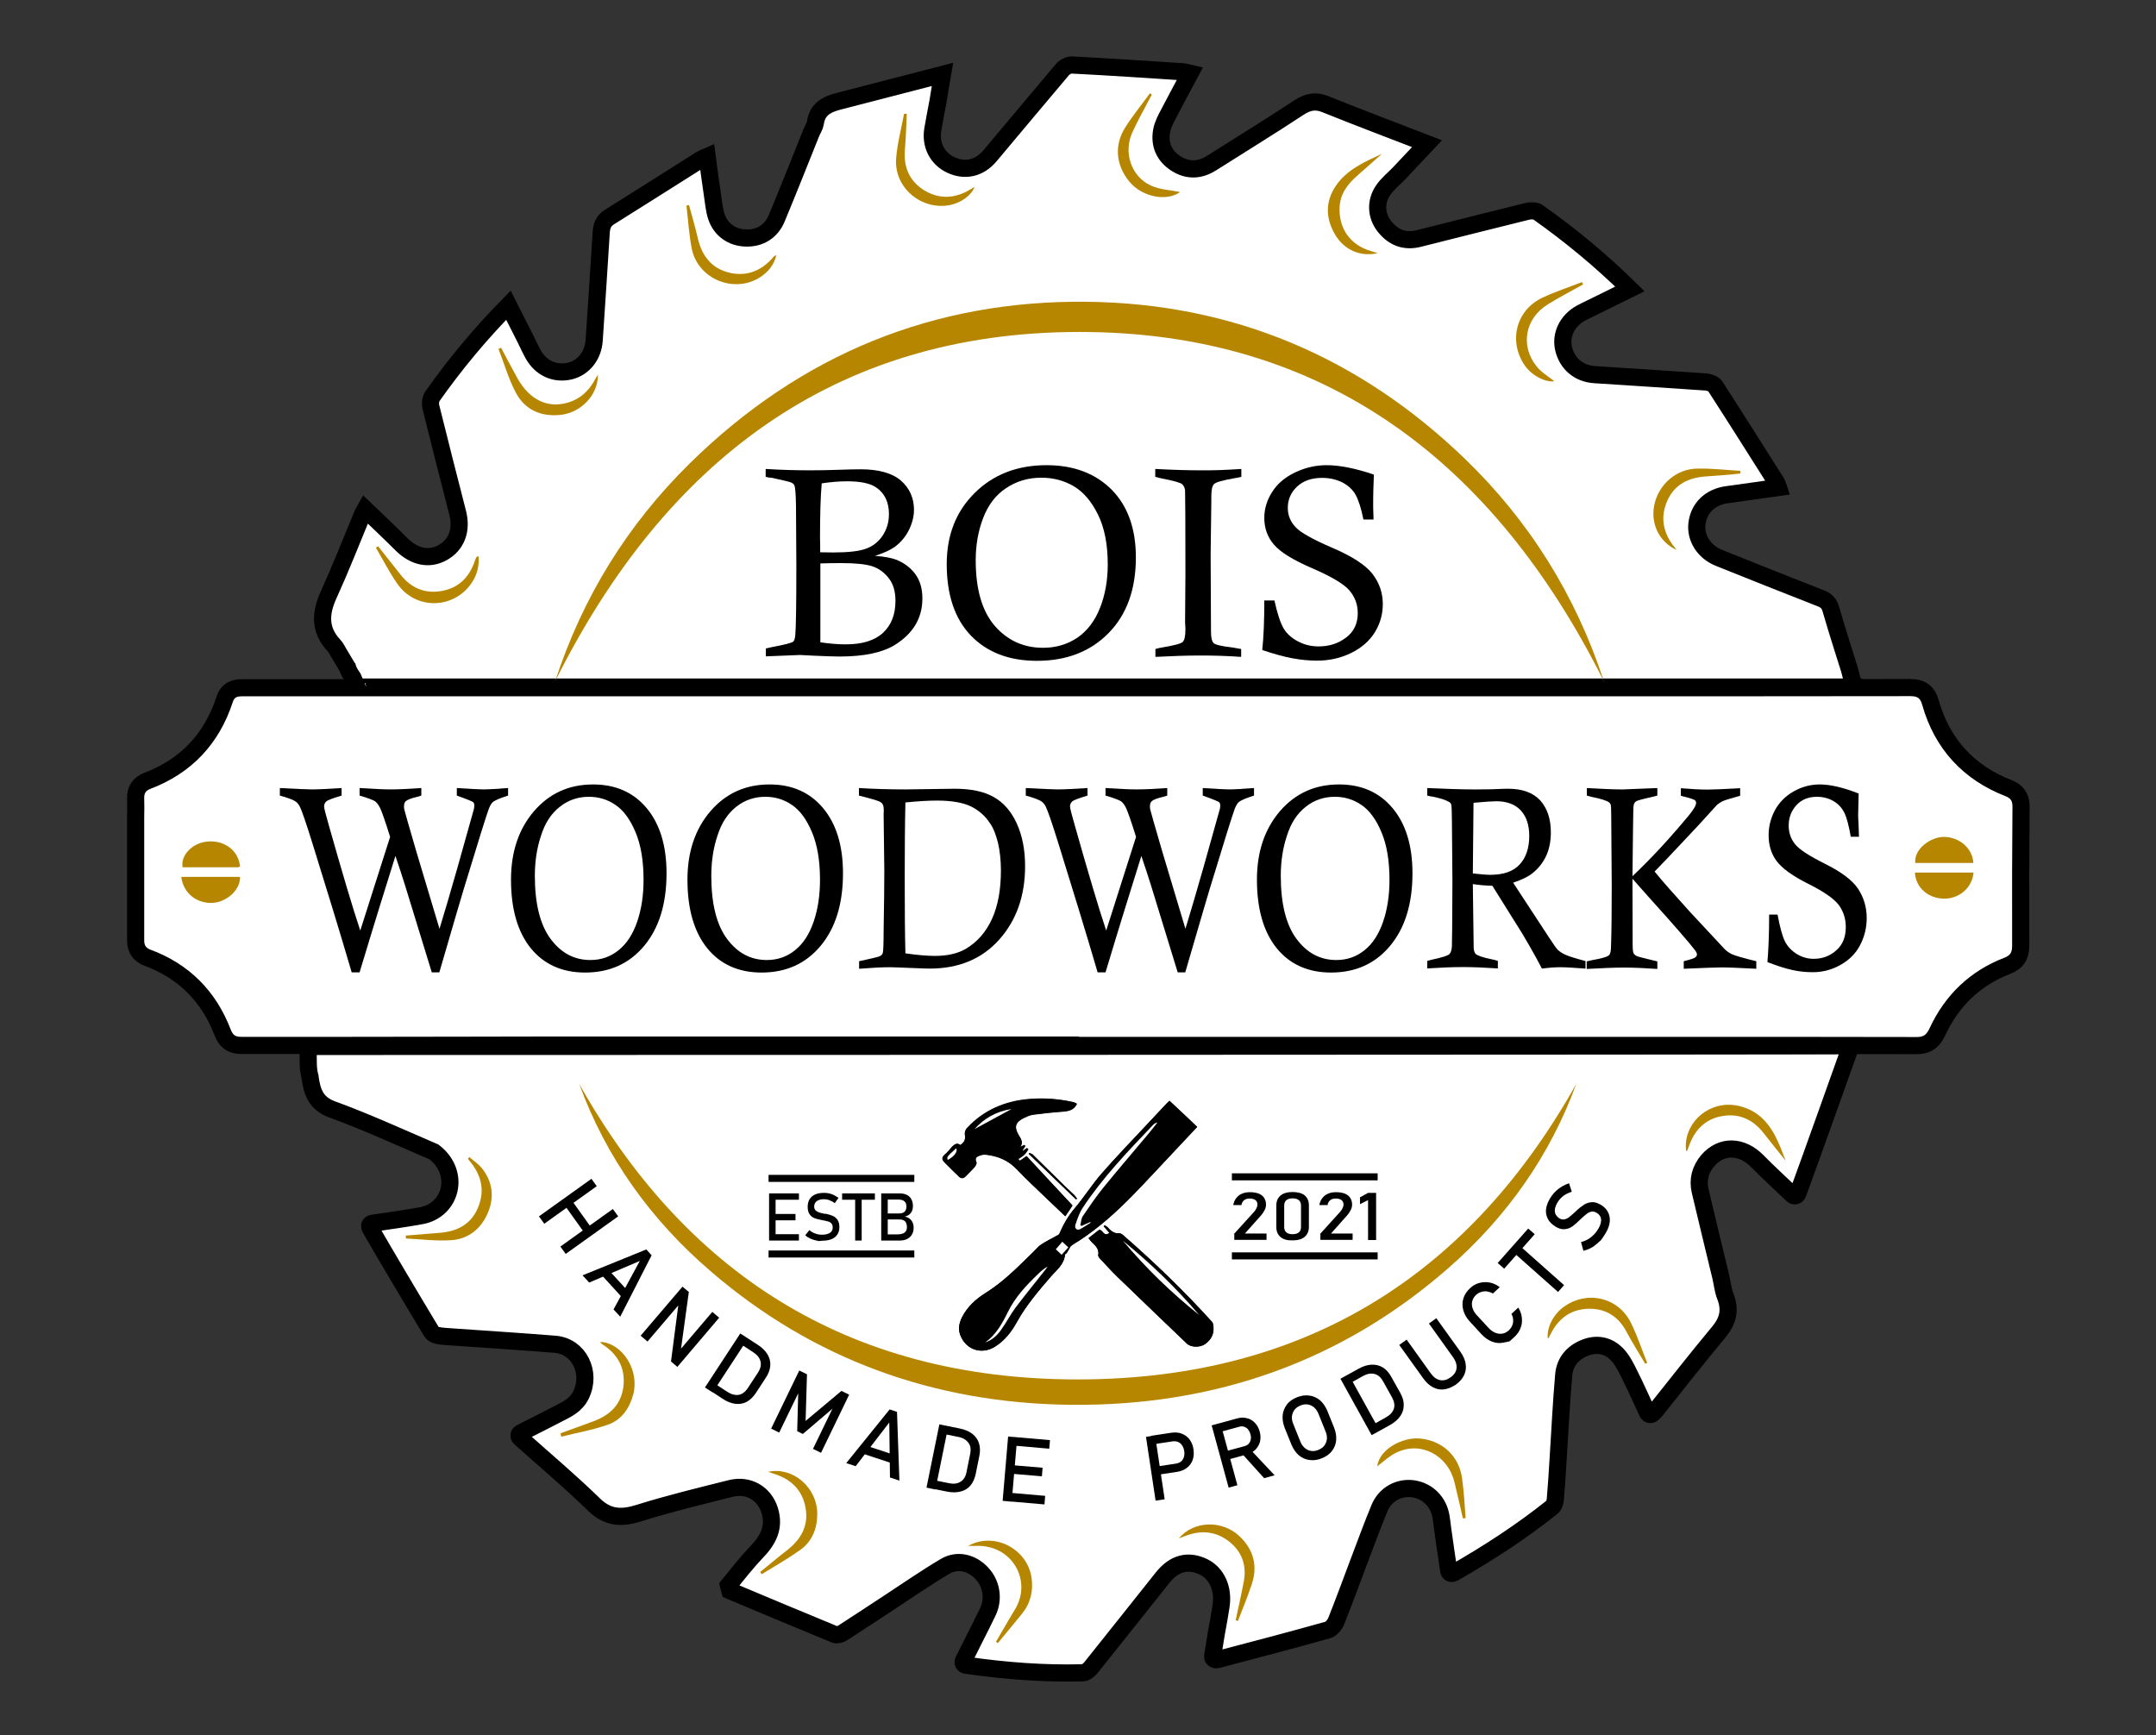 <?xml version="1.0" encoding="utf-8"?>
<!-- Generator: Adobe Illustrator 19.0.0, SVG Export Plug-In . SVG Version: 6.00 Build 0)  -->
<svg version="1.1" xmlns="http://www.w3.org/2000/svg" xmlns:xlink="http://www.w3.org/1999/xlink" x="0px" y="0px"
	 viewBox="0 0 1257.3 1012.1" style="enable-background:new 0 0 1257.3 1012.1;" xml:space="preserve">
<rect x="0" y="0" width="1257.3" height="1012.1" fill="#333333" stroke="none"/>
<style type="text/css">
	.st0{fill:#FFFFFF;stroke:#000000;stroke-width:10;stroke-miterlimit:10;}
	.st1{fill:#B78600;}
	.st2{fill:#FFFFFF;}
</style>
<g id="Layer_1">
	<g id="bg">
	</g>
	<g id="wrap">
		<g>
			<path class="st0" d="M179.8,610.3c-0.2,3.9,0,10.5,0,11.1c0.1,2.3,0.4,4.5,1,6.6c0,0.1,0,0.1,0,0.2c1.2,8.9,3.6,15.4,12.8,18.8
				c20.1,7.3,39.6,16.3,59.2,24.7c0.1,0.1,0.3,0.2,0.5,0.3c15.6,12.3,9.8,33.8-7.6,37c-9.3,1.7-18.8,3-28.4,4.4
				c-1.6,0.2-2.2,1.5-1.4,2.9c5.3,9.4,25.2,43,35.8,60.5c0.7,1.1,2.4,1.9,3.7,2.1c2.6,0.5,5.3,0.6,8,0.8c20.1,1.4,40.3,2.7,60.4,4.3
				c13.9,1.2,21.4,16.5,15,29.6c-2.9,5.9-8.1,8.3-13.2,10.9c-7.2,3.7-14.4,7.4-21.8,11.1c-1.4,0.7-1.5,2.1-0.4,3.1
				c14.3,12.8,29.1,25.2,42.9,38.7c8.3,8.1,16.3,8.2,26.5,5c17.5-5.5,35.4-9.8,53.3-14.3c10.3-2.6,19.6,2.8,22.7,12.6
				c3.2,10.2-0.9,17.6-7.7,24.6c-5.8,6.1-11,12.8-16.3,19.3c0.3,1.4,0.4,1.7,0.8,3.1c20.5,8.6,40.9,17.2,61.4,25.6
				c1.2,0.5,3.2-0.2,4.5-1c8.9-5.7,17.7-11.6,26.6-17.4c11-7.2,21.8-14.7,33.1-21.4c7.1-4.2,15.5-2.2,21.3,4
				c5.7,6,7.2,14.9,3.6,22.5c-2.4,5.1-5,10.1-7.5,15.1c-2.2,4.3-4.3,8.7-6.7,13.3c-0.7,1.3,0,2.6,1.5,2.8c23.1,3.3,45.5,5,68,4.4
				c1.8,0,3.9-1.8,5.1-3.4c13.9-17.3,27.7-34.8,41.5-52.1c6.8-8.5,14.9-10.6,23.8-6.3c7.7,3.7,11.8,12.6,10.3,22.7
				c-0.8,5.4-1.8,10.8-2.8,16.2c-0.7,4.2-1.4,8.5-2.1,13c-0.2,1.3,0.7,2.3,2,2.3c0.4,0,0.8-0.1,1.2-0.2c21.3-5.6,42.7-11.2,64-17.2
				c2-0.6,4-3.1,4.9-5.3c4.3-10.8,8.3-21.7,12.4-32.6c4.2-11,8.2-22.1,12.7-33c3.4-8.3,11.5-12.6,19.8-11.4
				c8.5,1.3,14.8,7.7,16.2,16.5c0.4,2.3,0.6,4.6,0.9,6.8c1.1,8,2.3,15.9,3.5,24.3c0.2,1.6,1.6,2.2,2.9,1.5
				c20.3-11.6,39.4-24,57.3-38.3c1.1-0.9,1.9-2.9,2-4.5c0.7-8.1,1.2-16.2,1.7-24.4c1-16.1,1.8-32.2,3.2-48.3
				c0.7-8,5.6-13.2,12.5-15.9c6.9-2.7,13.6-1.4,18.7,4c3,3.1,5.1,7.4,7.1,11.4c3.6,7.2,6.9,14.6,10.5,22.4c0.6,1.3,2,1.6,3.1,0.6
				c0.8-0.7,1.5-1.4,2.1-2.2c12.1-15.2,24.1-30.5,36.5-45.4c5.3-6.4,6.9-12.7,3.8-20.7c-1.5-3.7-1.8-7.9-2.8-11.9
				c-4-16.5-8-33-11.9-49.5c-1.6-6.7,0.1-12.7,4.4-17.8c8-9.3,19.9-8.9,29,0.4c6.6,6.7,13.6,13.1,20.3,19.5c1.1,1.1,2.5,0.8,3.2-0.6
				c0.1-0.2,0.2-0.5,0.3-0.8c5.2-13.9,30.7-85.6,30.7-85.6C1079.6,610.2,179.8,610.3,179.8,610.3z"/>
			<path class="st0" d="M1171.4,459.7c-23.4-9.1-38.8-25.9-45.6-49.9c-1.7-6.1-5.3-8.8-11.6-8.8c-34.7,0-71.2,0.1-118.5,0.1
				c-22.9,0-94.3,0-94.3,0c-32,0-63.9,0-95.9,0c-41.8,0-83.6,0-125.4,0c-45.6,0-91.3,0-136.9,0l-141.9,0c-55.8,0-111.7,0-167.5,0
				l-44.3,0c-16,0-32,0-48,0c-2.7,0-8.3,0-10.5,6.8c-7.5,23-22.6,39-45.1,47.5c-4.7,1.8-7,5.3-6.8,10.4c0.1,3.6,0.1,7.2,0,10.8
				c0,1.9,0,3.7,0,5.6c0,11.6,0,65.9,0,65.9c0,2.1,0,7.8,6.8,10.4c21.1,7.8,35.9,22.5,44,43.8c2,5.1,5.3,7.4,10.7,7.4
				c4.7,0,9.2,0,13.8,0c6.9,0,13.8,0,20.7,0c6.9,0,13.8,0,20.7,0l3.8,0c23.4,0,46.9-0.1,70.3-0.1c31.5-0.1,63-0.1,94.5-0.1
				c36.2,0,72.5,0,108.7,0l151.1,0v0.2h275.3l91.6,0c37.3,0,81.5,0,126.8,0.1c7.2,0,10-4,11.9-8c8.6-18.5,22.3-31.4,40.7-38.5
				c5.5-2.1,7.9-5.7,7.9-11.6c-0.1-29.1,0-57.8,0.2-81.9C1178.4,464.8,1176.2,461.6,1171.4,459.7z"/>
			<path class="st0" d="M1081,400.8c-0.3-2.2-2.4-10.1-2.4-10.1c-0.1-0.4-7.7-24.1-10.9-35.4c-1-3.5-2.8-5.2-6-6.4
				c-19.8-7.8-39.6-15.6-59.4-23.6c-8.6-3.5-13.7-11.6-12.7-19.9c1.1-9.2,7.8-15.6,17.6-16.9c9.8-1.3,19.7-2.8,29.9-4.2
				c-0.4-1.2-0.6-2-1-2.7c-11.9-18.8-23.8-37.7-35.9-56.4c-0.9-1.3-3.3-2.2-5-2.4c-21.8-1.5-43.5-2.9-65.3-4.3
				c-9.3-0.6-16.1-6.5-18.1-15.3c-1.8-7.9,2.1-16.1,10-20.5c4.1-2.2,8.4-4.1,12.5-6.2c5.3-2.6,10.5-5.2,16.2-8
				c-17.1-16.8-34.8-31.4-53.6-44.7c-1.4-1-4.1-1-6-0.6c-21.2,5.2-42.3,10.6-63.5,15.9c-8.3,2.1-15.1-0.6-20.3-7.4
				c-4.5-6-5.1-13.9-0.6-20.6c2.4-3.7,6.1-6.6,9.2-9.8c5.2-5.5,10.4-11,16.5-17.5c-19.9-7.7-39.6-15.1-59.2-23
				c-5.9-2.4-10.4-1.4-15.6,2c-16.8,11.1-34,21.6-51,32.4c-6.9,4.3-13.9,4.5-20.7,0.1c-6.8-4.4-9.7-11-8.3-18.9
				c0.6-3.5,2.4-6.9,4.1-10.1c4-7.8,8.2-15.4,12.5-23.5c-1.8-0.4-2.8-0.8-3.7-0.9c-21.8-1.4-43.5-2.9-65.3-4c-1.9-0.1-4.4,1.4-5.7,3
				c-14.1,16.6-28,33.4-42.1,50.1c-6.1,7.2-14.4,9-22.5,5.3c-8.1-3.7-12.3-11.8-10.7-21c0.9-5.4,2-10.8,3-16.2
				c0.8-4.7,1.5-9.4,2.6-15.7C528.5,48.8,508.9,54,489.3,59c-7.1,1.8-12.7,4.6-13.8,12.7c-0.3,1.9-1.5,3.7-2.3,5.5
				c-6.7,16.7-13.3,33.4-20.2,50c-3.2,7.8-9.9,11.9-18.1,11.6c-7.9-0.2-14.5-4.7-17.1-12.4c-1.4-4.2-1.7-8.8-2.4-13.2
				c-1.1-7.2-2-14.3-3-21.9c-1.6,0.7-2.6,1-3.4,1.5c-17.9,11.3-35.7,22.6-53.6,33.8c-3.5,2.2-4.6,5.2-4.8,9.1
				c-1.3,21-2.7,41.9-4.1,62.8c-0.6,9-6.3,16-14.2,17.9c-8.7,2-16.8-1.6-21.4-9.8c-2.1-3.8-3.8-7.8-5.8-11.6
				c-2.8-5.5-5.6-11.1-8.6-17c-16.7,17-31.2,34.5-44.4,53.2c-1,1.5-1.3,4.1-0.9,5.9c5.1,20.7,10.4,41.3,15.7,62
				c2.6,10.2-0.7,18.7-8.8,23.2c-7.9,4.4-16.5,2.5-23.9-4.8c-6.9-6.9-14-13.6-21.2-20.5c-0.5,0.9-1.2,1.9-1.7,3.1
				c-6.5,15.7-12.7,31.5-19.7,46.9c-4.9,10.8-5.3,20.4,3.2,29.5c1.1,1.2,1.9,2.7,2.7,4.2c1.5,2.4,2.9,4.9,4.7,7.9
				c0.1,0.2,0.3,0.4,0.4,0.5c0.5,1.8,1.5,3.6,2.6,5.2c0,0.1,3.4,6.4,3.4,6.4H1081z"/>
		</g>
		<g id="colored">
			<path class="st1" d="M337.8,632.2c60.8,108.2,154.8,172.4,290.9,172.3c135.9-0.1,229.8-64.1,290.5-172.3
				c-15.1,41.3-40.1,77.2-74.6,107.4c-61.5,53.8-135.4,80.6-220.4,79.7c-80.4-0.9-150.6-27.1-209.2-77.4
				C379.2,711.3,353.3,674.7,337.8,632.2z"/>
			<path class="st1" d="M935.3,397.3c-64-127.9-162.8-203.8-306-203.7c-143,0.1-241.7,75.8-305.5,203.6
				c15.9-48.9,42.2-91.3,78.5-127c64.7-63.6,142.4-95.3,231.8-94.2c84.6,1,158.4,32,220.1,91.5C891.8,303.8,918.9,347.1,935.3,397.3
				z"/>
			<path class="st1" d="M977.6,320.7c-10.5-5-15.3-15.9-12.7-27c2.7-11.4,12.8-20.2,24.7-20.4c8.4-0.2,16.8,0.8,25.3,1.3
				c0,0.5,0.1,1,0.1,1.5c-2.1,0.2-4.1,0.5-6.2,0.7c-4.8,0.4-9.6,0.7-14.4,1.1c-9.6,0.7-17.5,4.5-21.8,13.5
				c-4.3,9.2-3.2,18.1,2.8,26.3C976.2,318.6,976.9,319.6,977.6,320.7z"/>
			<path class="st1" d="M803.5,147.6c-10.3,2.4-19.7-1.9-25-10.9c-5.5-9.4-5.7-19.2,0.5-28.3c6.4-9.5,16.8-14,26.9-18.7
				c-4.7,4.1-9.3,8.3-14,12.4c-5.8,5-10.4,10.8-10.7,18.9c-0.5,12.4,6.3,21.9,18.2,25.4C800.7,146.9,802.1,147.2,803.5,147.6z"/>
			<path class="st1" d="M220.5,318.6c4.3,5.4,8.6,10.9,12.9,16.3c6.1,7.9,14.1,11.5,24,9.8c9.9-1.7,16.2-7.9,19.4-17.3
				c0.3-0.9,0.7-1.8,1.2-2.7c0-0.1,0.3-0.1,1.1-0.2c0.4,5.7-0.9,10.8-4,15.4c-10.5,15.6-32.9,15.9-43.5,0.4
				c-4.6-6.6-8.3-13.9-12.4-20.9C219.6,319.1,220,318.9,220.5,318.6z"/>
			<path class="st1" d="M401.8,119.6c1.8,6.5,3.7,13,5.2,19.6c2.4,10.1,8,17.3,18.2,19.8c10.3,2.5,19-1.1,25.8-9.1
				c0.4-0.5,0.9-0.8,1.7-1c-1.3,5.7-4.9,9.9-9.6,12.9c-15.2,9.6-36.2,0.8-39.7-16.8c-1.6-8.3-2.1-16.7-3.1-25.1
				C400.8,119.8,401.3,119.7,401.8,119.6z"/>
			<path class="st1" d="M528.8,66.4c-0.3,6.9-0.5,13.9-1.1,20.8c-0.9,10.5,2.8,18.8,11.8,24.1c8.8,5.1,17.8,4.4,26.5-0.9
				c0.7-0.4,1.4-0.9,2.3-1.4c-1.6,4.8-7.8,9.3-14.4,10.6c-16.7,3.2-32.7-10.3-31.3-27.3c0.7-8.7,3-17.3,4.6-25.9
				C527.7,66.3,528.3,66.4,528.8,66.4z"/>
			<path class="st1" d="M292.2,202.8c3.2,6,6.3,12,9.6,17.9c7.1,12.6,17.8,17.7,29.7,14c6.5-2,11.3-6.2,14.7-12
				c0.7-1.3,1.5-2.5,2.5-4.2c0.1,11.9-9.9,22.3-22.1,23.5c-11.4,1.1-20.6-3.1-25.9-13.2c-4.2-8-6.7-16.8-10-25.3
				C291.3,203.2,291.7,203,292.2,202.8z"/>
			<path class="st1" d="M688.2,112c-7.8,5.6-22.1,3.1-29.7-6.2c-7.7-9.4-8.9-21.1-2.3-31.5c4.4-6.9,9.6-13.3,14.4-19.9
				c0.4,0.3,0.8,0.5,1.1,0.8c-3.8,7.3-7.9,14.4-11.3,21.9c-5.4,11.6-0.9,25.7,10.7,31.1C676.5,110.7,683,110.9,688.2,112z"/>
			<path class="st1" d="M923.2,165.9c-6.9,3.9-14,7.5-20.7,11.7c-13.2,8.2-16.1,24.2-6.3,36.2c2.8,3.5,7,5.9,10.2,8.5
				c-4.6,1-13.1-3.2-17.1-9c-9.8-14.1-5.3-32.4,10.2-39.7c7.5-3.5,15.4-6.1,23.1-9.1C922.7,165,922.9,165.4,923.2,165.9z"/>
			<path class="st1" d="M236.6,720.6c6.6-0.5,13.2-1.1,19.8-1.6c10.2-0.8,18.3-4.9,22.4-14.8c4.2-10.1,1.8-19.2-5.1-27.3
				c-0.3-0.4-0.6-0.8-0.8-1.1c0.3-0.3,0.5-0.6,0.8-1c2.5,2.2,5.3,4,7.3,6.5c6.4,8,7.4,17.1,3.4,26.3c-4,9.2-11.4,15.1-21.4,15.7
				c-8.7,0.6-17.5-0.6-26.2-1C236.7,721.8,236.6,721.2,236.6,720.6z"/>
			<path class="st1" d="M564.6,901.6c15.2-8.5,34.3,1.7,36.9,18.2c1.2,7.8-0.4,14.9-5.3,21.1c-4.7,5.9-9.6,11.6-14.3,17.4
				c-0.4-0.3-0.7-0.6-1.1-0.8c3.7-6.2,7.2-12.5,11-18.7c10.4-16.7-1.5-38.3-23.1-37.2C567.7,901.6,566.8,901.6,564.6,901.6z"/>
			<path class="st1" d="M326.9,835.9c6.4-2.3,12.8-4.6,19.2-7c9.4-3.5,16-9.5,17.4-19.9c1.4-10.9-3.1-19.1-12.1-24.9
				c-0.4-0.3-0.8-0.6-1.1-1c-0.1-0.1-0.1-0.3-0.1-0.5c12.9,0.8,22.8,16.6,19.1,30.6c-2.2,8.2-6.8,14.9-14.8,17.7
				c-8.8,3.1-18.1,4.7-27.2,7C327.1,837.2,327,836.5,326.9,835.9z"/>
			<path class="st1" d="M720.6,944.9c1.6-7.5,3.3-14.9,4.7-22.4c1.8-9.3-0.9-17.3-8.2-23.2c-7.8-6.3-16.6-7.1-25.9-3.5
				c-1,0.4-2,0.8-3.7,1.4c8.7-10.5,25.6-10.8,35.6-1c7.9,7.7,10.4,16.9,7,27.4c-2.4,7.4-5.4,14.5-8.2,21.8
				C721.5,945.2,721.1,945.1,720.6,944.9z"/>
			<path class="st1" d="M959.4,795.3c-3.7-6.3-7.6-12.4-11-18.8c-4.8-9-12.4-13.5-22.3-13.2c-10.1,0.3-17.4,5.7-21.9,14.9
				c-0.4,0.7-0.7,1.4-1.2,2.2c-0.1,0.1-0.3,0.1-0.4,0.2c-0.6-6.3,3-13.6,8.9-18.1c13.4-10.1,31.9-6.3,39.5,8.8
				c3.8,7.6,6.4,15.7,9.6,23.6C960.2,795,959.8,795.2,959.4,795.3z"/>
			<path class="st1" d="M853.1,885.5c-1.6-7-3.2-14-4.9-21c-3.8-15.7-19.4-24.1-33.5-17.5c-4.4,2-8.1,5.6-11.6,8.2
				c1.6-10.7,15.4-16.8,24-16.3c13.4,0.8,23.6,9.8,25.5,23.1c1.1,7.7,1.5,15.6,2.1,23.4C854.2,885.4,853.7,885.5,853.1,885.5z"/>
			<path class="st1" d="M983.3,671.4c-2-14.9,11.1-28.3,26.9-27c5.2,0.4,10.9,2.6,15,5.7c8.7,6.6,12.3,16.8,16.1,26.8
				c-4.1-5.1-8.3-10.2-12.3-15.4c-6.4-8.5-14.7-12.5-25.2-10.5c-9.9,1.9-15.8,8.5-19,17.8c-0.2,0.6-0.4,1.2-0.7,1.9
				C984,670.9,983.9,671,983.3,671.4z"/>
			<path class="st1" d="M447.8,858.4c14.9-3.2,29,9.5,28.8,24.8c-0.1,8.5-3,15.8-10,20.8c-7.2,5.1-14.9,9.5-22.4,14.1
				c-0.3-0.4-0.6-0.9-0.9-1.3c5.2-4.2,10.4-8.6,15.7-12.7c8.1-6.3,12.6-14.2,10.8-24.6c-1.9-11-9.1-17.3-19.5-20.3
				C449.8,858.9,449.2,858.7,447.8,858.4z"/>
			<path class="st1" d="M140,511.4c0.2,8.2-8.7,15.1-16.6,15.2c-9.2,0.1-16.5-5.9-17.7-15.2C117,511.4,128.4,511.4,140,511.4z"/>
			<path class="st1" d="M1150.8,503.3c-11.3,0-22.7,0-33.9,0c-0.8-8.4,9.3-15.3,16.8-15.2C1142.7,488.2,1150.3,494.7,1150.8,503.3z"
				/>
			<path class="st1" d="M1150.9,508.9c-0.8,8.9-8.4,15.4-17.4,15.2c-9.2-0.2-16.3-6.5-16.8-15.2
				C1128,508.9,1139.4,508.9,1150.9,508.9z"/>
			<path class="st1" d="M140,505.4c-0.4,0.1-0.9,0.4-1.3,0.4c-10.8,0-21.5,0-32.2,0c-1.3-6.6,5.2-13.8,13.6-14.9
				C130.4,489.5,139.1,495.8,140,505.4z"/>
		</g>
	</g>
	<g>
		<path d="M344.9,687.5l3.1,4.3l-30.6,21.9l-3.1-4.3L344.9,687.5z M357.4,705.1l3.1,4.3l-30.6,21.9l-3.1-4.3L357.4,705.1z
			 M333.3,699.9l12.3,17.2l-4.1,2.9l-12.3-17.2L333.3,699.9z"/>
		<path d="M376.9,728.7l3.1,3.4l-18.3,35.8l-3.9-4.2l15.3-28.3L343.6,748l-3.9-4.2L376.9,728.7z M353.9,739.5l13.5,14.8l-3.7,3.4
			l-13.5-14.8L353.9,739.5z"/>
		<path d="M398,750.4l3.7,3.1l-4.7,34.2l-0.9,0.1l19.3-22.7l4,3.4L395,797.2l-3.7-3.2l4.4-33.8l0.9-0.1l-19,22.3l-4-3.4L398,750.4z"
			/>
		<path d="M431.7,777.7l4.5,2.9l-20.6,31.5l-4.5-2.9L431.7,777.7z M416.9,807l7.2,4.7c2.3,1.5,4.6,2.1,6.6,1.8s3.8-1.6,5.3-3.8
			l6.1-9.3c1.4-2.2,1.9-4.3,1.4-6.4c-0.5-2.1-1.9-3.8-4.3-5.4l-7.2-4.7l2.8-4.2l7.1,4.6c2.6,1.7,4.4,3.5,5.7,5.6
			c1.2,2.1,1.8,4.3,1.6,6.6c-0.2,2.3-1,4.7-2.6,7l-5.8,8.9c-1.6,2.4-3.4,4.1-5.4,5.2c-2.1,1.1-4.3,1.4-6.7,1.1
			c-2.4-0.3-4.9-1.3-7.4-3l-7-4.6L416.9,807z"/>
		<path d="M490.7,811.2l4.5,2.2l-16.4,33.9l-4.7-2.3l12.3-25.4l-0.5,1.6l-17.7,15.1l-3.3-1.6l0.6-22.8l1.2-1.8l-12.3,25.4l-4.7-2.3
			l16.4-33.9l4.5,2.2l-0.8,27.2L490.7,811.2z"/>
		<path d="M518.8,822l4.3,1.4l1.4,40.1l-5.5-1.8l-0.4-32.1L499,855.1l-5.5-1.8L518.8,822z M503.9,842.7l19,6.3l-1.6,4.8l-19-6.3
			L503.9,842.7z"/>
		<path d="M547.8,830.7l5.2,1.1l-7.5,36.9l-5.2-1.1L547.8,830.7z M544.9,863.3l8.4,1.7c2.8,0.6,5,0.3,6.8-0.8c1.8-1.1,3-2.9,3.5-5.5
			l2.2-10.9c0.5-2.6,0.2-4.7-1.1-6.4s-3.2-2.9-6-3.4l-8.4-1.7l1-4.9l8.3,1.7c3,0.6,5.4,1.6,7.4,3.1c1.9,1.5,3.2,3.3,3.9,5.5
			c0.7,2.2,0.8,4.7,0.2,7.5l-2.1,10.4c-0.6,2.8-1.6,5.1-3.1,6.8c-1.5,1.8-3.4,2.9-5.8,3.5s-5,0.6-8,0l-8.3-1.7L544.9,863.3z"/>
		<path d="M587.9,837.8l5.3,0.5l-3.2,37.5l-5.3-0.5L587.9,837.8z M587.7,870.5l21.8,1.9l-0.4,5l-21.8-1.9L587.7,870.5z M589.1,854.4
			L608,856l-0.4,5l-18.9-1.6L589.1,854.4z M590.5,838l21.8,1.9l-0.4,5L590,843L590.5,838z"/>
		<path d="M668.3,838l5.3-0.8l5.6,37.2l-5.3,0.8L668.3,838z M673.8,855.4l12-1.8c1.1-0.2,2.1-0.6,2.9-1.2s1.3-1.5,1.7-2.6
			c0.3-1,0.4-2.2,0.2-3.5c-0.2-1.3-0.6-2.4-1.2-3.3c-0.6-0.9-1.4-1.6-2.3-2c-0.9-0.4-2-0.5-3.1-0.4l-12,1.8l-0.8-5l11.8-1.8
			c2.2-0.3,4.3-0.2,6.1,0.5s3.4,1.8,4.6,3.4c1.2,1.6,2,3.5,2.3,5.8s0.2,4.3-0.5,6.2s-1.8,3.4-3.4,4.6s-3.5,2-5.7,2.3l-11.8,1.8
			L673.8,855.4z"/>
		<path d="M706.6,831.3l5.1-1.4l9.9,36.3l-5.1,1.4L706.6,831.3z M713.3,846.8l12.5-3.4c1-0.3,1.8-0.7,2.4-1.4s1-1.5,1.2-2.5
			c0.2-1,0.1-2-0.2-3.1c-0.3-1.1-0.8-2-1.4-2.8c-0.6-0.7-1.4-1.2-2.3-1.5c-0.9-0.3-1.8-0.3-2.8,0l-12.5,3.4l-1.3-4.8l12.3-3.4
			c2.1-0.6,4.1-0.7,5.9-0.2c1.8,0.4,3.4,1.3,4.7,2.7s2.3,3.1,2.8,5.1c0.6,2.1,0.6,4,0.2,5.9c-0.5,1.8-1.4,3.4-2.7,4.7
			c-1.4,1.3-3.1,2.2-5.2,2.8l-12.3,3.4L713.3,846.8z M724.3,847.8l4.8-2.5l14.2,15.1l-6.1,1.7L724.3,847.8z"/>
		<path d="M763.7,851.5c-2.3-0.3-4.4-1.2-6.2-2.7c-1.8-1.5-3.2-3.6-4.3-6.1l-4-9.9c-1-2.6-1.4-5-1.2-7.4c0.2-2.4,1.1-4.4,2.5-6.3
			s3.4-3.2,5.9-4.2c2.5-1,4.8-1.3,7.1-1c2.3,0.3,4.4,1.2,6.2,2.7c1.8,1.5,3.2,3.6,4.3,6.1l4,9.9c1,2.6,1.4,5,1.2,7.4
			c-0.2,2.4-1.1,4.5-2.5,6.3c-1.4,1.8-3.4,3.2-5.9,4.2C768.4,851.5,766,851.8,763.7,851.5z M772.3,843.1c0.8-1.1,1.3-2.4,1.5-3.8
			c0.1-1.4-0.1-2.9-0.8-4.5l-4.1-10.2c-0.6-1.6-1.5-2.8-2.6-3.8c-1.1-0.9-2.3-1.5-3.7-1.7c-1.4-0.2-2.8,0-4.2,0.6
			c-1.5,0.6-2.6,1.4-3.5,2.5c-0.8,1.1-1.3,2.4-1.5,3.8c-0.1,1.4,0.1,2.9,0.8,4.5l4.1,10.2c0.6,1.6,1.5,2.8,2.6,3.8
			c1.1,0.9,2.3,1.5,3.7,1.7c1.4,0.2,2.8,0,4.2-0.6S771.5,844.2,772.3,843.1z"/>
		<path d="M781.7,804.1l4.7-2.6l18.2,32.9l-4.7,2.6L781.7,804.1z M800.6,830.9l7.5-4.2c2.5-1.4,4-3,4.7-5c0.7-2,0.3-4.2-0.9-6.5
			l-5.4-9.7c-1.3-2.3-2.9-3.7-5-4.2s-4.3-0.1-6.8,1.3l-7.5,4.2l-2.4-4.4l7.4-4.1c2.7-1.5,5.2-2.3,7.6-2.4c2.4-0.1,4.6,0.4,6.6,1.6
			c2,1.2,3.6,3.1,5,5.6l5.2,9.3c1.4,2.5,2.1,4.9,2,7.2c0,2.3-0.7,4.5-2.1,6.4c-1.4,2-3.4,3.7-6.1,5.2l-7.4,4.1L800.6,830.9z"/>
		<path d="M842.2,810.3c-2.3,0.3-4.4-0.1-6.5-1.2s-4-2.8-5.7-5.2l-14-19.5l4.3-3.1l14.1,19.7c1.6,2.2,3.4,3.5,5.4,3.9
			c2,0.4,4-0.1,6.1-1.6c2.1-1.5,3.3-3.3,3.5-5.3s-0.4-4.2-2-6.4l-14.1-19.7l4.3-3.1l14,19.5c1.7,2.4,2.8,4.8,3.1,7.1
			c0.4,2.3,0.1,4.5-0.9,6.6c-1,2.1-2.6,3.9-4.9,5.6C846.7,809,844.5,810,842.2,810.3z"/>
		<path d="M880.3,782.3c0,0-1.1,0.2-3.4,0.7c-2.3,0.5-4.5,0.3-6.7-0.5s-4.3-2.3-6.2-4.3l-7-7.6c-1.9-2.1-3.1-4.3-3.7-6.6
			c-0.6-2.3-0.6-4.6,0.1-6.8c0.7-2.2,2-4.2,4-6c1.6-1.5,3.4-2.5,5.4-3s4-0.6,6-0.2c2,0.4,4,1.3,5.8,2.7l-4,3.7c-1-0.6-2.2-1-3.3-1.2
			s-2.3-0.1-3.5,0.3c-1.1,0.3-2.1,0.9-2.9,1.6c-1.1,1-1.9,2.2-2.3,3.6c-0.4,1.3-0.3,2.7,0.1,4.1c0.4,1.4,1.2,2.8,2.4,4.1l7,7.6
			c1.2,1.3,2.5,2.2,3.9,2.8c1.4,0.6,2.8,0.7,4.1,0.5c1.4-0.2,2.6-0.9,3.8-1.9c0.8-0.8,1.5-1.7,1.9-2.7c0.5-1,0.7-2.2,0.6-3.4
			c0-1.2-0.4-2.4-1-3.5l4-3.7c1.2,1.9,1.9,4,2.1,6c0.2,2.1,0,4.1-0.8,6c-0.7,1.9-1.9,3.6-3.5,5.1
			C881.3,781.4,880.3,782.3,880.3,782.3z"/>
		<path d="M873.4,736.6l17.8-20.1l3.8,3.3l-17.8,20.1L873.4,736.6z M882.8,730.6l3.5-4l25.8,22.9l-3.5,4L882.8,730.6z"/>
		<path d="M933.6,723.3c0,0-0.6,0.6-1.9,1.7c-1.2,1.1-2.5,2.1-3.9,2.8c-1.4,0.8-2.9,1.3-4.4,1.7l-1.4-5.1c1.9-0.5,3.5-1.2,5.1-2.3
			c1.5-1.1,2.9-2.4,4.1-4.1c1.6-2.2,2.4-4.3,2.5-6.1s-0.7-3.3-2.2-4.3l0,0c-1.1-0.8-2.1-1.1-3.1-1c-1,0.1-2,0.5-2.9,1.2
			c-0.9,0.7-2,1.6-3.3,2.8c0,0-0.1,0.1-0.1,0.1c0,0.1-0.1,0.1-0.1,0.1l-0.3,0.3c-1.8,1.8-3.4,3.2-4.8,4.2c-1.4,1-3,1.5-4.8,1.6
			c-1.8,0.1-3.8-0.6-6-2.2l0,0c-1.9-1.4-3.2-2.9-3.9-4.8c-0.7-1.8-0.9-3.8-0.4-5.9c0.5-2.1,1.5-4.4,3.2-6.7c0.8-1.1,1.7-2.1,2.7-3
			c1-0.9,2.1-1.7,3.3-2.4c1.2-0.7,2.5-1.3,4-1.8l1.6,4.9c-1.7,0.6-3.2,1.3-4.4,2.1s-2.3,1.9-3.2,3.1c-1.5,2.1-2.3,4.1-2.3,5.8
			c0,1.8,0.8,3.2,2.3,4.3l0,0c1.1,0.8,2.1,1,3.1,0.9c1-0.2,2-0.6,2.9-1.3c0.9-0.7,2.1-1.7,3.6-3.1c0.1,0,0.1-0.1,0.1-0.1
			c0,0,0.1-0.1,0.1-0.1c0.1-0.1,0.1-0.1,0.2-0.2c0.1-0.1,0.1-0.1,0.2-0.2c1.7-1.6,3.3-2.8,4.7-3.7s3-1.3,4.8-1.4
			c1.8,0,3.6,0.7,5.7,2.1l0,0c1.9,1.3,3.1,2.9,3.8,4.8c0.7,1.8,0.8,3.9,0.3,6.1c-0.5,2.2-1.6,4.5-3.3,6.9
			C934.2,722.6,933.6,723.3,933.6,723.3z"/>
	</g>
	<g id="ESTB">
		<rect x="448.2" y="729.3" width="85" height="4.1"/>
		<g>
			<path d="M448.5,696h3.8v27.5h-3.8V696z M450.4,696h15.5v3.7h-15.5V696z M450.4,708h13.5v3.7h-13.5V708z M450.4,719.8h15.5v3.7
				h-15.5V719.8z"/>
			<path d="M477.5,723.8c0,0-0.6-0.1-1.8-0.4c-1.2-0.3-2.3-0.6-3.3-1.1s-2-1.1-2.8-1.9l2.4-3c1,0.9,2.2,1.6,3.4,2
				c1.2,0.5,2.6,0.7,4,0.7c2,0,3.5-0.4,4.6-1.1s1.6-1.8,1.6-3.1v0c0-1-0.2-1.7-0.7-2.3c-0.5-0.6-1.1-1-1.9-1.2s-1.8-0.5-3-0.7
				c0,0-0.1,0-0.1,0s-0.1,0-0.1,0l-0.3-0.1c-1.8-0.3-3.3-0.7-4.4-1.1c-1.1-0.4-2.1-1.1-2.9-2.2c-0.8-1.1-1.2-2.6-1.2-4.5v0
				c0-1.7,0.4-3.2,1.1-4.4c0.8-1.2,1.8-2.1,3.3-2.8c1.4-0.6,3.2-0.9,5.2-0.9c1,0,1.9,0.1,2.9,0.3c0.9,0.2,1.9,0.5,2.8,1
				s1.8,1,2.7,1.6l-2.2,3.1c-1-0.8-2.1-1.3-3.1-1.7s-2.1-0.6-3.1-0.6c-1.9,0-3.3,0.4-4.3,1.1c-1,0.8-1.5,1.8-1.5,3.2v0
				c0,0.9,0.3,1.7,0.8,2.2c0.5,0.5,1.2,0.9,2,1.2c0.8,0.3,1.9,0.5,3.3,0.8c0,0,0.1,0,0.1,0c0,0,0.1,0,0.1,0c0.1,0,0.1,0,0.2,0
				c0.1,0,0.1,0,0.2,0c1.6,0.3,3,0.7,4.1,1.2s2,1.2,2.8,2.3c0.7,1,1.1,2.5,1.1,4.3v0c0,1.7-0.4,3.1-1.2,4.3
				c-0.8,1.2-1.9,2.1-3.4,2.7c-1.5,0.6-3.3,0.9-5.4,0.9C478.2,723.8,477.5,723.8,477.5,723.8z"/>
			<path d="M491.1,696h19.1v3.7h-19.1V696z M498.7,698.2h3.8v25.3h-3.8V698.2z"/>
			<path d="M513.9,696h3.8v27.5h-3.8V696z M516.1,719.9h7.3c1.9,0,3.3-0.4,4.2-1.1c0.9-0.7,1.3-1.8,1.3-3.1v-0.1
				c0-0.9-0.2-1.7-0.5-2.4c-0.3-0.7-0.8-1.2-1.5-1.5c-0.7-0.4-1.6-0.5-2.6-0.5h-8.3v-3.5h8.3c1.4,0,2.5-0.3,3.2-1
				c0.7-0.7,1.1-1.7,1.1-3c0-1.4-0.4-2.4-1.2-3.1s-2-1-3.6-1h-7.7V696h8.4c1.8,0,3.2,0.3,4.4,0.9c1.2,0.6,2.1,1.5,2.6,2.6
				c0.6,1.1,0.9,2.4,0.9,4c0,0.9-0.2,1.8-0.5,2.7c-0.4,0.8-0.9,1.5-1.6,2.1s-1.7,1-2.7,1.2c1.1,0.2,2,0.6,2.8,1.2
				c0.8,0.6,1.4,1.4,1.8,2.3c0.4,0.9,0.6,1.9,0.6,3v0.1c0,1.5-0.3,2.8-1,3.9c-0.6,1.1-1.6,2-2.8,2.6s-2.6,0.9-4.2,0.9h-8.8V719.9z"
				/>
		</g>
		<rect x="448.2" y="685.2" width="85" height="4.1"/>
	</g>
	<g id="_x32_021">
		<rect x="718.4" y="684.3" width="85" height="4.1"/>
		<g>
			<path d="M719.5,719.8l11.6-12.8c0.7-0.7,1.2-1.5,1.6-2.3s0.6-1.5,0.6-2.2v0c0-1.1-0.4-2-1.2-2.6c-0.8-0.6-1.9-0.9-3.3-0.9
				c-1.4,0-2.5,0.3-3.3,1c-0.8,0.7-1.4,1.6-1.5,2.8v0h-4.8v0c0.3-1.6,0.8-2.9,1.7-4c0.8-1.1,1.9-2,3.3-2.6c1.3-0.6,2.9-0.9,4.7-0.9
				c2,0,3.7,0.3,5.1,0.8c1.4,0.6,2.5,1.4,3.2,2.5c0.7,1.1,1.1,2.4,1.1,3.9v0c0,1-0.2,2-0.7,3c-0.5,1.1-1.2,2.1-2,3.1l-9.6,10.8h12.6
				v3.7h-18.8V719.8z"/>
			<path d="M746.7,721.4c-1.6-1.4-2.4-3.3-2.4-5.8v-12.5c0-2.5,0.8-4.4,2.4-5.8c1.6-1.4,4-2.1,7.1-2.1c3.1,0,5.5,0.7,7.1,2
				c1.6,1.4,2.4,3.3,2.4,5.8v12.5c0,2.5-0.8,4.4-2.4,5.8c-1.6,1.4-4,2.1-7.1,2.1C750.7,723.5,748.3,722.8,746.7,721.4z M757.5,718.7
				c0.8-0.7,1.2-1.7,1.2-3.1v-12.5c0-1.3-0.4-2.4-1.2-3.1s-2-1.1-3.7-1.1c-1.7,0-2.9,0.4-3.7,1.1s-1.2,1.7-1.2,3.1v12.5
				c0,1.3,0.4,2.4,1.2,3.1c0.8,0.7,2,1.1,3.7,1.1S756.7,719.4,757.5,718.7z"/>
			<path d="M769.7,719.8l11.6-12.8c0.7-0.7,1.2-1.5,1.6-2.3s0.6-1.5,0.6-2.2v0c0-1.1-0.4-2-1.2-2.6c-0.8-0.6-1.9-0.9-3.3-0.9
				c-1.4,0-2.5,0.3-3.3,1c-0.8,0.7-1.4,1.6-1.5,2.8v0h-4.8v0c0.3-1.6,0.8-2.9,1.7-4c0.8-1.1,1.9-2,3.3-2.6c1.3-0.6,2.9-0.9,4.7-0.9
				c2,0,3.7,0.3,5.1,0.8c1.4,0.6,2.5,1.4,3.2,2.5c0.7,1.1,1.1,2.4,1.1,3.9v0c0,1-0.2,2-0.7,3c-0.5,1.1-1.2,2.1-2,3.1l-9.6,10.8h12.6
				v3.7h-18.8V719.8z"/>
			<path d="M802.5,723.2h-4.7v-23.3l-4.7,2.4v-4l4.7-2.6h4.7V723.2z"/>
		</g>
		<rect x="718.4" y="730.4" width="85" height="4.1"/>
	</g>
	<g>
		<path d="M682,642c-0.8,0.8-1.5,1.3-2,1.9c-3.9,4.2-7.8,8.4-11.8,12.6c-8.6,9.2-17.4,18.3-25.7,27.8c-5.7,6.5-10.3,13.9-15.9,20.5
			c-3.8,4.5-6.5,9.3-8.8,14.6c-0.2,0.6-1,1-1.6,1.3c-3,1.7-6.1,3.2-8.9,5c-1.7,1.1-3,2.7-4.4,4.1c-8.9,8.7-17.5,17.6-28.2,24.3
			c-5.6,3.5-10.6,8-13.7,14.1c-1.7,3.4-2.4,6.9-1,10.5c3.3,8.5,12.3,11.5,20,6.8c5.7-3.5,9.8-8.7,12.9-14.4
			c5.4-9.8,12.5-18.1,19.7-26.4c3.3-3.9,8-7.1,8.4-13c0-0.3,0.7-0.6,1-0.9c0.8-1.3,1.5-2.5,2.2-3.8c1.4-1.3,3.3-2.3,5-3.4
			c11.5-7.5,21.7-16.7,31.3-26.5c8.1-8.3,16-16.8,23.9-25.3c4.5-4.8,9-9.6,13.7-14.6C692.8,652.1,687.5,647.1,682,642z M560,667.8
			c-1.9-1.5-3.4-0.4-4.7,1.2c-1.4,1.6-2.7,3.2-4.3,4.6c-1.7,1.4-1.6,2.8-0.3,4.2c2.8,2.9,5.7,5.7,8.6,8.5c1.3,1.3,2.7,1.1,4-0.3
			c1.7-1.8,3.6-3.5,5.2-5.4c0.6-0.7,1.3-2.1,1-2.7c-1.4-3,0.8-3.5,2.6-4.1c1.1-0.4,2.5-0.4,3.7-0.2c6.6,0.9,12.3,3.3,17.1,8.3
			c5.8,6.1,12,11.8,18.1,17.7c3.4,3.3,6.8,6.5,10.3,9.8c1.8-2.6,3.3-4.9,4.2-6.3c-9.2-9.8-18-19.3-26.7-28.7
			c-1.7,1.2-2.8,1.9-3.9,2.7c-0.3-0.4-0.7-0.8-1-1.1c1.2-0.8,2.5-1.5,3.5-2.5c1-0.9,1.6-2.1,2.4-3.2c-0.3-0.2-0.5-0.4-0.8-0.6
			c-0.8,0.6-1.6,1.1-2.4,1.7c-0.1-0.1-0.2-0.2-0.3-0.3c0.6-0.9,1.1-1.8,1.7-2.7c-0.2-0.2-0.3-0.3-0.5-0.5c-0.8,0.4-1.7,0.8-2.5,1.2
			c2-2.8,0.4-4.9-0.9-7.1c-2.7-4.6-2-7.4,2.8-9.8c1.7-0.8,3.5-1.7,5.4-2c5.8-0.8,11.6-1.4,17.4-1.8c3.5-0.3,6.6-0.8,8.4-4.6
			c-0.8-0.3-1.4-0.7-2.1-0.9c-8.5-1.9-17-2.6-25.7-1.8c-14.3,1.2-26.5,6.5-36.3,17c-0.8,0.9-1.4,2.6-1.2,3.7
			C563.1,664.2,562.7,666.1,560,667.8z M634.8,722.1c0.7,0.9,1.3,1.7,2,2.4c2.2,2,4.4,4,3.7,7.6c-0.1,0.6,0.6,1.5,1.2,2.1
			c3.2,3.4,6.3,6.9,9.7,10.2c13.5,13.1,27.1,26.2,40.8,39.2c2.4,2.3,7.6,2.3,10.4,0.4c3.5-2.4,5.4-5.6,5.1-9.9
			c-0.1-1.1-0.2-2.5-0.9-3.2c-15.9-17.6-32.9-34-50.7-49.6c-1-0.9-2.3-2.1-3.3-2c-3.3,0.3-5.1-1.6-7-3.7c-0.4-0.4-1.1-0.7-1.6-1
			c-0.2,0.2-0.3,0.4-0.5,0.6c1.1,1.2,2.1,2.5,3.3,3.8c-3.2,2.7-3.7-1.7-5.9-1.8C639.2,718.7,637.2,720.3,634.8,722.1z M627.5,699.5
			c0.2-0.1,0.4-0.3,0.6-0.4c-0.5-0.7-0.9-1.4-1.5-2c-1.8-1.8-3.8-3.5-5.6-5.3c-6.3-6.2-12.5-12.4-18.8-18.5c-0.5-0.5-1.3-0.6-2-0.8
			c0,0.2-0.1,0.4-0.1,0.6C609.2,681.9,618.3,690.7,627.5,699.5z"/>
		<path d="M682,642c5.5,5.1,10.7,10.1,16.2,15.2c-4.7,5-9.2,9.8-13.7,14.6c-8,8.4-15.8,17-23.9,25.3c-9.6,9.8-19.8,19-31.3,26.5
			c-1.8,1.1-3.7,2.1-5,3.4c-0.7,1.3-1.4,2.6-2.2,3.8c-0.2,0.4-0.9,0.6-1,0.9c-0.5,5.8-5.1,9.1-8.4,13c-7.2,8.4-14.3,16.7-19.7,26.4
			c-3.1,5.7-7.2,10.9-12.9,14.4c-7.7,4.7-16.8,1.7-20-6.8c-1.4-3.7-0.7-7.1,1-10.5c3.1-6.1,8-10.6,13.7-14.1
			c10.7-6.7,19.3-15.6,28.2-24.3c1.4-1.4,2.8-3,4.4-4.1c2.9-1.9,6-3.4,8.9-5c0.6-0.3,1.4-0.7,1.6-1.3c2.3-5.3,5-10.1,8.8-14.6
			c5.6-6.6,10.2-14,15.9-20.5c8.3-9.5,17.1-18.6,25.7-27.8c3.9-4.2,7.8-8.4,11.8-12.6C680.6,643.3,681.2,642.8,682,642z M630.7,715
			c-0.3-0.2-0.5-0.3-0.8-0.5c0.5-1.8,0.5-3.9,1.5-5.3c3.8-5.6,7.6-11.2,11.8-16.4c8.6-10.5,17.5-20.8,26.2-31.3
			c1.9-2.3,3.7-4.6,5.5-6.9c-1.2,0.3-2,1-2.8,1.7c-14.5,15.3-29.2,30.5-40.8,48.1c-1.9,2.9-3.1,6.3-4.2,9.7
			c-0.7,2.3,0.9,3.8,2.6,2.8c2.2-1.1,4.2-2.5,6.2-3.8c-0.1-0.1-0.2-0.3-0.2-0.4C634.1,713.5,632.4,714.2,630.7,715z M574.6,782.9
			c4.1-1.3,7-4.2,9.4-7.6c2.9-4,5.1-8.5,8.1-12.5c5.7-7.6,11.8-15,17.7-22.5c0.4-0.5,0.7-1.1,1.1-1.6c-2.2,1.2-3.9,2.7-5.5,4.3
			c-6.8,6.6-13.2,13.5-17.6,22.1C584.5,771.7,581,778.4,574.6,782.9z M619.1,731.8c1.3-1.5,2.5-2.7,3.8-4.2
			c-1.2-1.2-2.3-2.2-3.5-3.3c-1.4,1.6-2.5,2.9-3.8,4.4C616.8,729.7,617.9,730.7,619.1,731.8z"/>
		<path d="M560,667.8c2.7-1.7,3.1-3.6,2.6-6.2c-0.2-1.1,0.4-2.9,1.2-3.7c9.8-10.5,22.1-15.8,36.3-17c8.7-0.7,17.2-0.1,25.7,1.8
			c0.7,0.2,1.4,0.5,2.1,0.9c-1.8,3.7-5,4.3-8.4,4.6c-5.8,0.5-11.6,1.1-17.4,1.8c-1.8,0.3-3.7,1.1-5.4,2c-4.7,2.4-5.5,5.2-2.8,9.8
			c1.3,2.2,2.9,4.3,0.9,7.1c0.8-0.4,1.7-0.8,2.5-1.2c0.2,0.2,0.3,0.3,0.5,0.5c-0.6,0.9-1.1,1.8-1.7,2.7c0.1,0.1,0.2,0.2,0.3,0.3
			c0.8-0.6,1.6-1.1,2.4-1.7c0.3,0.2,0.5,0.4,0.8,0.6c-0.8,1.1-1.4,2.3-2.4,3.2c-1,1-2.3,1.7-3.5,2.5c0.3,0.4,0.7,0.8,1,1.1
			c1.1-0.7,2.2-1.5,3.9-2.7c8.7,9.4,17.5,18.8,26.7,28.7c-0.9,1.4-2.4,3.6-4.2,6.3c-3.5-3.3-6.9-6.6-10.3-9.8
			c-6.1-5.9-12.3-11.6-18.1-17.7c-4.7-5-10.5-7.4-17.1-8.3c-1.2-0.2-2.6-0.2-3.7,0.2c-1.8,0.6-4,1.1-2.6,4.1c0.3,0.6-0.4,2-1,2.7
			c-1.6,1.9-3.5,3.6-5.2,5.4c-1.3,1.4-2.7,1.6-4,0.3c-2.9-2.8-5.8-5.6-8.6-8.5c-1.3-1.4-1.4-2.7,0.3-4.2c1.6-1.3,3-3,4.3-4.6
			C556.7,667.3,558.1,666.3,560,667.8z M568.3,658.5c7-3.8,14.1-7.6,21.6-11.7C581,648.2,574,652.2,568.3,658.5z M557.6,669.7
			c-5.5,5-5.5,5-4.9,6.8C556.4,674.5,558.6,671.6,557.6,669.7z"/>
		<path d="M634.8,722.1c2.4-1.9,4.4-3.5,6.2-4.9c2.2,0.1,2.7,4.5,5.9,1.8c-1.1-1.3-2.2-2.6-3.3-3.8c0.2-0.2,0.3-0.4,0.5-0.6
			c0.5,0.3,1.2,0.6,1.6,1c1.9,2,3.8,3.9,7,3.7c1.1-0.1,2.4,1.1,3.3,2c17.8,15.6,34.8,32,50.7,49.6c0.7,0.7,0.8,2.1,0.9,3.2
			c0.3,4.3-1.6,7.5-5.1,9.9c-2.8,1.9-8,1.9-10.4-0.4c-13.6-13-27.2-26.1-40.8-39.2c-3.4-3.3-6.5-6.8-9.7-10.2
			c-0.6-0.6-1.3-1.5-1.2-2.1c0.7-3.5-1.5-5.5-3.7-7.6C636.1,723.9,635.5,723,634.8,722.1z M699.3,766.9
			c-13.4-15.9-28.4-30.2-44.5-43.3C668.1,739.5,683,754,699.3,766.9z"/>
		<path d="M627.5,699.5c-9.2-8.8-18.3-17.7-27.5-26.5c0-0.2,0.1-0.4,0.1-0.6c0.7,0.3,1.5,0.4,2,0.8c6.3,6.2,12.5,12.4,18.8,18.5
			c1.8,1.8,3.8,3.5,5.6,5.3c0.6,0.6,1,1.3,1.5,2C627.8,699.2,627.6,699.4,627.5,699.5z"/>
		<path class="st2" d="M630.7,715c1.7-0.8,3.4-1.5,5.1-2.3c0.1,0.1,0.2,0.3,0.2,0.4c-2.1,1.3-4.1,2.7-6.2,3.8
			c-1.8,0.9-3.4-0.6-2.6-2.8c1.1-3.3,2.3-6.8,4.2-9.7c11.7-17.7,26.3-32.9,40.8-48.1c0.7-0.8,1.6-1.4,2.8-1.7
			c-1.8,2.3-3.6,4.7-5.5,6.9c-8.7,10.4-17.6,20.7-26.2,31.3c-4.2,5.2-8,10.8-11.8,16.4c-1,1.5-1,3.5-1.5,5.3
			C630.2,714.6,630.4,714.8,630.7,715z"/>
		<path class="st2" d="M574.6,782.9c6.3-4.5,9.9-11.1,13.2-17.8c4.3-8.7,10.7-15.5,17.6-22.1c1.6-1.6,3.3-3.1,5.5-4.3
			c-0.4,0.5-0.7,1.1-1.1,1.6c-5.9,7.5-12,14.9-17.7,22.5c-3,4-5.2,8.5-8.1,12.5C581.7,778.6,578.8,781.5,574.6,782.9z"/>
		<path class="st2" d="M619.1,731.8c-1.2-1.1-2.3-2.2-3.4-3.2c1.3-1.5,2.4-2.8,3.8-4.4c1.1,1.1,2.3,2.1,3.5,3.3
			C621.6,729.1,620.4,730.4,619.1,731.8z"/>
		<path class="st2" d="M568.3,658.5c5.7-6.3,12.6-10.3,21.6-11.7C582.4,650.9,575.3,654.7,568.3,658.5z"/>
		<path class="st2" d="M557.6,669.7c1.1,1.9-1.2,4.8-4.9,6.8C552.1,674.7,552.1,674.7,557.6,669.7z"/>
		<path class="st2" d="M699.3,766.9c-16.3-13-31.1-27.4-44.5-43.3C670.9,736.7,685.8,751,699.3,766.9z"/>
	</g>
	<g>
		<path d="M209.7,567.1h-4.6c-6.9-23.5-14.5-48.3-22.6-74.3c-4-12.9-6.6-20.4-7.7-22.5c-0.6-1.1-1.4-2.1-2.3-2.8
			c-1.4-1-4.5-2.2-9.3-3.5v-4.4c9.8,0.5,16,0.8,18.7,0.8c3.6,0,9.4-0.3,17.3-0.8v4.4c-5,1.5-8,2.6-8.9,3.4c-0.9,0.8-1.3,1.8-1.3,2.9
			c0,1,0.9,4.6,2.7,10.8c7.9,27.9,14,48.5,18.4,61.6l17.4-54.6c-2.8-9.1-4.8-14.6-5.7-16.6c-1-2-2-3.4-3.1-4.2
			c-1.1-0.7-4.1-1.9-9-3.3v-4.4c7.9,0.5,14,0.8,18.3,0.8c4.5,0,10.4-0.3,17.7-0.8v4.4l-2.3,0.7c-3.5,0.8-5.8,1.7-6.8,2.6
			c-0.6,0.6-1,1.6-1,2.9c0,0.5,0,1.1,0.1,1.6c0.3,1.3,2.6,9.5,7,24.5l13.6,45.4c2.9-9.4,6.4-21.4,10.6-36.1l9.5-33.9
			c0.1-0.7,0.2-1.3,0.2-1.9c0-0.9-0.2-1.5-0.7-2c-0.5-0.4-3.6-1.7-9.5-3.8v-4.4c7.9,0.5,13,0.8,15.4,0.8c2.9,0,7.7-0.3,14.5-0.8v4.4
			c-4.8,1.5-7.8,2.8-9,3.9c-0.8,0.7-1.5,2-2.2,3.7c-1.1,2.8-6.1,18.7-14.9,47.7c-0.3,0.7-4.9,16.7-14,47.8h-4.4l-15.6-50.8
			c-1.4-4.5-3.3-10.3-5.6-17.1C225.3,516.1,218.2,538.8,209.7,567.1z"/>
		<path d="M298,513c0-16.2,4.5-29.5,13.4-39.9c9-10.4,20.4-15.6,34.5-15.6c13.1,0,23.5,4.6,31.2,13.8s11.6,21.9,11.6,38
			c0,17.9-4.4,32-13.1,42.4c-8.7,10.4-20.2,15.5-34.4,15.5c-13.3,0-23.9-4.7-31.6-14.1C301.9,543.6,298,530.3,298,513z M311.9,510.8
			c0,16.3,3.1,28.6,9.2,36.8c6.1,8.2,13.8,12.3,23.2,12.3c6.2,0,11.7-1.9,16.4-5.7c4.8-3.8,8.4-9.4,10.9-16.7
			c2.5-7.3,3.7-15.5,3.7-24.4c0-11.2-1.6-20.5-4.7-27.8c-3.1-7.4-7-12.7-11.6-15.8c-4.6-3.2-9.8-4.8-15.6-4.8
			c-6.3,0-12,1.9-16.9,5.8c-5,3.9-8.7,9.5-11,16.9C313.1,494.5,311.9,502.4,311.9,510.8z"/>
		<path d="M400.9,513c0-16.2,4.5-29.5,13.4-39.9c9-10.4,20.4-15.6,34.5-15.6c13.1,0,23.5,4.6,31.2,13.8s11.6,21.9,11.6,38
			c0,17.9-4.4,32-13.1,42.4c-8.7,10.4-20.2,15.5-34.4,15.5c-13.3,0-23.9-4.7-31.6-14.1C404.8,543.6,400.9,530.3,400.9,513z
			 M414.8,510.8c0,16.3,3.1,28.6,9.2,36.8c6.1,8.2,13.8,12.3,23.2,12.3c6.2,0,11.7-1.9,16.4-5.7c4.8-3.8,8.4-9.4,10.9-16.7
			c2.5-7.3,3.7-15.5,3.7-24.4c0-11.2-1.6-20.5-4.7-27.8c-3.1-7.4-7-12.7-11.6-15.8c-4.6-3.2-9.8-4.8-15.6-4.8
			c-6.3,0-12,1.9-16.9,5.8c-5,3.9-8.7,9.5-11,16.9C416,494.5,414.8,502.4,414.8,510.8z"/>
		<path d="M500.9,464v-4.4c8.4,0.5,17.5,0.8,27.4,0.8l28.3-0.4c9.6,0,17.3,1.6,23,4.9c5.7,3.2,10.2,8.4,13.4,15.5
			c3.2,7.1,4.8,15.3,4.8,24.7c0,17.3-5,31.6-15.1,42.9c-10.1,11.3-23.6,16.9-40.6,16.9c-1,0-4.8-0.1-11.6-0.4
			c-6.8-0.3-10.7-0.4-11.9-0.4c-4.1,0-10,0.3-17.6,0.9v-4.4c6.9-1.5,10.7-2.4,11.5-2.7c0.8-0.3,1.3-0.6,1.7-1
			c0.3-0.4,0.6-0.9,0.7-1.6c0.2-1,0.4-5.2,0.4-12.6c0.3-16.1,0.4-27.8,0.4-35.1l-0.4-32.5l0.1-2.5c0-2.5-0.6-4.1-1.8-4.7
			C512.7,467.1,508.5,465.9,500.9,464z M528,556c6.9,1,12.6,1.5,17.3,1.5c7.2,0,13.2-1.4,17.9-4.1c6.7-4,11.8-9.8,15.3-17.5
			c3.5-7.7,5.2-17.1,5.2-28.3c0-5.8-0.6-11.2-1.7-16c-1.2-4.8-2.7-8.7-4.7-11.5c-2.8-4.3-6.5-7.5-11.1-9.8
			c-4.6-2.2-11.2-3.4-19.8-3.4c-5.2,0-11.3,0.4-18.4,1.1c-0.3,13-0.4,27.7-0.4,44.2C527.6,529.8,527.7,544.3,528,556z"/>
		<path d="M644.7,567.1h-4.6c-6.9-23.5-14.5-48.3-22.6-74.3c-4-12.9-6.6-20.4-7.7-22.5c-0.6-1.1-1.4-2.1-2.3-2.8
			c-1.4-1-4.5-2.2-9.3-3.5v-4.4c9.8,0.5,16,0.8,18.7,0.8c3.6,0,9.4-0.3,17.3-0.8v4.4c-5,1.5-8,2.6-8.9,3.4c-0.9,0.8-1.3,1.8-1.3,2.9
			c0,1,0.9,4.6,2.7,10.8c7.9,27.9,14,48.5,18.4,61.6l17.4-54.6c-2.8-9.1-4.8-14.6-5.7-16.6s-2-3.4-3.1-4.2c-1.1-0.7-4.1-1.9-9-3.3
			v-4.4c7.9,0.5,14,0.8,18.3,0.8c4.5,0,10.4-0.3,17.7-0.8v4.4l-2.3,0.7c-3.5,0.8-5.8,1.7-6.8,2.6c-0.6,0.6-1,1.6-1,2.9
			c0,0.5,0,1.1,0.1,1.6c0.3,1.3,2.6,9.5,7,24.5l13.6,45.4c2.9-9.4,6.4-21.4,10.6-36.1l9.5-33.9c0.1-0.7,0.2-1.3,0.2-1.9
			c0-0.9-0.2-1.5-0.7-2c-0.5-0.4-3.6-1.7-9.5-3.8v-4.4c7.9,0.5,13,0.8,15.4,0.8c2.9,0,7.7-0.3,14.5-0.8v4.4c-4.8,1.5-7.8,2.8-9,3.9
			c-0.8,0.7-1.5,2-2.2,3.7c-1.1,2.8-6.1,18.7-14.9,47.7c-0.3,0.7-4.9,16.7-14,47.8h-4.4l-15.6-50.8c-1.4-4.5-3.3-10.3-5.6-17.1
			C660.3,516.1,653.2,538.8,644.7,567.1z"/>
		<path d="M733,513c0-16.2,4.5-29.5,13.4-39.9c9-10.4,20.4-15.6,34.5-15.6c13.1,0,23.5,4.6,31.2,13.8s11.6,21.9,11.6,38
			c0,17.9-4.4,32-13.1,42.4c-8.7,10.4-20.2,15.5-34.4,15.5c-13.3,0-23.9-4.7-31.6-14.1C736.9,543.6,733,530.3,733,513z M746.9,510.8
			c0,16.3,3.1,28.6,9.2,36.8c6.1,8.2,13.8,12.3,23.2,12.3c6.2,0,11.7-1.9,16.4-5.7c4.8-3.8,8.4-9.4,10.9-16.7
			c2.5-7.3,3.7-15.5,3.7-24.4c0-11.2-1.6-20.5-4.7-27.8c-3.1-7.4-7-12.7-11.6-15.8c-4.6-3.2-9.8-4.8-15.6-4.8
			c-6.3,0-12,1.9-16.9,5.8c-5,3.9-8.7,9.5-11,16.9C748.1,494.5,746.9,502.4,746.9,510.8z"/>
		<path d="M832.3,464v-4.4c11.2,0.5,20.2,0.8,27,0.8c3.9,0,7.5,0,10.9-0.1c4.5-0.2,7.6-0.3,9.3-0.3c8.3,0,14.5,2.3,18.7,6.8
			c4.1,4.6,6.2,10.8,6.2,18.6c0,5.2-0.9,9.9-2.8,13.9c-1.9,4-4.6,7.4-8.2,10.2c-2.6,2-6.3,3.7-11,5.3l21.1,32.2c2.6,4,4.3,6.4,5,7
			c1.1,1,2.4,1.9,4.1,2.7c2.4,1.1,6.4,2.3,12,3.8v4.4c-6.7-0.5-11.6-0.8-14.6-0.8c-3.5,0-7.1,0.3-10.8,0.8c-1.9-3.7-4.5-8.4-7.7-14
			c-3.3-5.6-5.2-8.9-6-10c-0.4-0.6-0.8-1.2-1.2-1.9l-14-22.4c-3.8-0.1-7.6-0.4-11.4-1l0.5,37.4c0.1,1.5,0.5,2.6,1.1,3.3
			c1,1,4.2,2.1,9.5,3.2c0.8,0.1,1.9,0.4,3.5,0.9v4.4c-7.7-0.5-14.4-0.8-20.2-0.8c-6.3,0-13.3,0.3-21,0.8v-4.4l2.7-0.7
			c6.1-1.3,9.5-2.4,10.3-3.3c0.8-0.9,1.3-2.4,1.4-4.6c0.1-1.4,0.2-14.1,0.3-38.1l-0.3-34.9c0-5.3-0.2-8.4-0.3-9.2s-0.6-1.4-1.2-1.8
			c-2.1-1.3-5.4-2.3-9.8-3.2C834.8,464.6,833.7,464.3,832.3,464z M858.9,509.4c4.4,0.5,7.8,0.8,10.2,0.8c7.7,0,13.4-2,17.1-6
			c3.7-4,5.6-9.6,5.6-16.7c0-6.2-1.6-11.2-4.9-14.8c-3.3-3.6-8.1-5.4-14.3-5.4c-2.2,0-6.7,0.3-13.3,0.9L858.9,509.4z"/>
		<path d="M925.4,464v-4.4c9,0.5,15.6,0.8,19.6,0.8c1.5,0,2.8,0,4-0.1l17.5-0.7v4.4l-2.7,0.7c-5.9,1.3-9.2,2.2-9.8,2.7
			c-0.6,0.5-1.1,1.2-1.3,2.1c-0.2,0.6-0.3,5.6-0.4,15.1l-0.3,26.4c10.9-10.3,21.8-22.1,32.9-35.5c2.8-3.4,4.2-5.8,4.2-7.2
			c0-0.6-0.2-1.2-0.7-1.6c-0.7-0.5-2.9-1.3-6.7-2.2c-0.3-0.1-0.8-0.2-1.5-0.4v-4.4c6,0.5,11.2,0.8,15.6,0.8c3.3,0,9.7-0.3,19-0.8
			v4.4c-5.8,1.6-9.4,2.7-10.5,3.3c-1.2,0.6-2.2,1.3-3.1,2.1l-11.2,12.3l-17.3,18.4l-7.8,8.1c4.1,5.1,11,12.9,20.6,23.5l20.4,21.9
			c1.3,1.2,2.7,2.2,4.3,2.9c1.5,0.7,6.2,2.1,14,4v4.4c-9.7-0.5-16.4-0.8-20.2-0.8c-3.2,0-10.5,0.3-22.1,0.8v-4.4
			c4-1,6.3-1.8,6.8-2.3c0.6-0.5,0.9-1,0.9-1.6c0-0.7-0.4-1.6-1.2-2.6c-3.1-4.1-12.1-14.5-27.1-31.1l-9.3-10.5l0.1,38.1
			c0,2.9,0.2,4.7,0.5,5.3c0.4,0.8,1.2,1.4,2.4,1.9c0.9,0.3,4.7,1.3,11.5,2.9v4.4c-7.2-0.5-13.7-0.8-19.5-0.8
			c-5.5,0-12.7,0.3-21.7,0.8v-4.4c1.4-0.3,2.4-0.6,3-0.7c5.8-1,9.2-2,10.1-3c0.7-0.7,1.1-2.5,1.1-5.5c0.3-8.9,0.4-20.7,0.4-35.5
			l-0.3-40.4c0-3.6-0.1-5.7-0.3-6.3c-0.2-0.6-0.5-1-0.9-1.3c-1.4-1.1-4.9-2.2-10.5-3.3C927.6,464.6,926.7,464.3,925.4,464z"/>
		<path d="M1084.1,488h-4.8c-1.1-6.3-2.3-11-3.7-13.9c-1.4-2.9-3.5-5.2-6.4-6.9c-2.9-1.7-6.1-2.5-9.6-2.5c-5,0-9,1.6-12,4.9
			c-3,3.3-4.5,7.2-4.5,11.9c0,4.1,1.2,7.7,3.7,10.8c2.4,3.1,8.3,6.9,17.7,11.6c9.4,4.7,15.8,9.5,19.1,14.5c3.3,5.1,5,10.7,5,17
			c0,5.6-1.3,10.9-3.8,15.7c-2.5,4.9-6.3,8.7-11.4,11.6c-5.1,2.9-10.5,4.3-16.3,4.3c-4,0-8-0.4-12-1.3s-8.8-2.4-14.4-4.6
			c0.6-7,1-16.2,1-27.7h4.9c1.4,7.4,2.8,12.6,4.3,15.6c1.5,3,3.8,5.4,6.8,7.3c3,1.9,6.4,2.9,10,2.9c5,0,9.4-1.6,13.1-4.9
			c3.8-3.3,5.6-7.8,5.6-13.7c0-4.8-1.4-9.1-4.1-12.8c-2.8-3.7-8.7-7.8-17.9-12.4c-9.2-4.6-15.3-9.1-18.4-13.3
			c-3.1-4.2-4.6-9.2-4.6-15c0-5.1,1.2-9.9,3.7-14.6c2.5-4.6,6.2-8.3,11-11c4.8-2.7,9.9-4,15.1-4c6.3,0,13.8,1.8,22.7,5.3
			c-0.2,7.2-0.3,11.6-0.3,13.1C1083.8,478.7,1083.9,482.8,1084.1,488z"/>
	</g>
	<g>
		<path d="M446.5,278.1v-4.6c9.4,0.6,18.1,0.8,26.1,0.8c5.2,0,10.6-0.1,16.2-0.3c5.6-0.2,10-0.3,13.1-0.3c10.5,0,18.4,2.2,23.5,6.6
			c5.1,4.5,7.6,10.2,7.6,17c0,3.9-1,7.8-2.9,11.7c-1.9,3.9-4.6,7.1-8.1,9.8c-2.6,1.9-6.5,3.7-11.7,5.4c5.6,0.4,9.8,1.2,12.8,2.4
			c4.5,1.9,8.1,4.7,10.8,8.4c2.7,3.8,4,8.4,4,14c0,11.4-5.3,20.4-16,27.1c-7.3,4.5-18,6.8-32.3,6.8c-3.2,0-8.3-0.2-15.2-0.5
			c-4.8-0.2-7.4-0.4-7.9-0.4c-0.9,0-7.6,0.3-19.9,0.8v-4.6c1.6-0.4,2.8-0.6,3.6-0.8c7.5-1.4,11.6-2.5,12.4-3.2
			c0.6-0.5,1-1.8,1.2-3.9c0.4-4.8,0.6-18.3,0.6-40.7l-0.2-34.1c-0.1-7.1-0.4-11.3-1-12.5c-0.3-0.6-0.8-1.1-1.6-1.5
			s-4.7-1.4-11.8-2.9C449,278.7,447.9,278.4,446.5,278.1z M478.3,322.1c4.6,0.1,7.2,0.1,7.7,0.1c8.7,0,15-0.7,19-2.2
			c4-1.4,7.3-4,9.7-7.6s3.7-7.8,3.7-12.6c0-6.8-2.4-12-7.3-15.4c-3.5-2.5-9.2-3.7-17.1-3.7c-4.5,0-9.5,0.4-14.8,1.2
			c-0.7,7.8-1,18.4-1,31.9C478.3,315.7,478.3,318.5,478.3,322.1z M478.4,374.6c5.5,0.8,10.4,1.2,14.8,1.2c9.8,0,17-2.3,21.8-6.8
			c4.8-4.5,7.2-10.7,7.2-18.6c0-5.5-1.3-9.9-4-13.3c-2.7-3.4-5.9-5.7-9.7-6.9c-3.8-1.2-9.8-1.8-18-1.8c-4.9,0-8.9,0.1-12.1,0.2
			V374.6z"/>
		<path d="M552.1,329c0-16.9,5.4-30.7,16.3-41.5c10.9-10.8,24.9-16.2,41.9-16.2c15.9,0,28.5,4.8,38,14.3
			c9.4,9.6,14.1,22.7,14.1,39.5c0,18.6-5.3,33.3-15.9,44.1c-10.6,10.8-24.5,16.2-41.8,16.2c-16.2,0-29-4.9-38.5-14.7
			C556.8,360.9,552.1,347,552.1,329z M569,326.7c0,17,3.7,29.7,11.1,38.3c7.4,8.5,16.8,12.8,28.2,12.8c7.5,0,14.2-2,20-5.9
			c5.8-4,10.2-9.8,13.2-17.4c3-7.6,4.5-16.1,4.5-25.4c0-11.6-1.9-21.3-5.7-29c-3.8-7.7-8.5-13.2-14.1-16.5c-5.6-3.3-11.9-5-18.9-5
			c-7.7,0-14.5,2-20.6,6.1c-6.1,4-10.5,9.9-13.4,17.5C570.4,309.8,569,318,569,326.7z"/>
		<path d="M723.9,273.5v4.6c-1.8,0.4-3.1,0.7-4,0.8c-6.8,1.2-10.8,2.3-11.9,3.4c-1.1,1.1-1.6,3.4-1.6,7.1v2.7l-0.4,31l0.2,45.1
			c0,3.6,0.5,5.9,1.6,6.9c1.1,1,4.7,1.8,10.8,2.5c1.2,0.2,2.9,0.5,5.2,0.9v4.6c-8.3-0.6-16.3-0.8-23.9-0.8c-7.9,0-16.6,0.3-26.1,0.8
			v-4.6c1.5-0.4,2.6-0.7,3.4-0.8c7.3-1.2,11.5-2.3,12.5-3.3c1.1-1,1.6-3.5,1.6-7.6l-0.2-3.9l0.2-28.3c0-29.1-0.1-45.2-0.2-48.3
			c-0.1-1.7-0.7-3-1.7-3.9s-4.9-2-11.6-3.3c-0.9-0.2-2.3-0.5-4.1-1v-4.6c11.2,0.6,19.9,0.8,26.2,0.8
			C707,274.4,715,274.1,723.9,273.5z"/>
		<path d="M801,303h-5.9c-1.3-6.6-2.9-11.4-4.6-14.5c-1.7-3-4.3-5.4-7.8-7.2c-3.5-1.7-7.4-2.6-11.7-2.6c-6.1,0-11,1.7-14.6,5.1
			c-3.6,3.4-5.4,7.5-5.4,12.4c0,4.3,1.5,8,4.5,11.2c2.9,3.2,10.1,7.2,21.5,12.1c11.4,4.9,19.2,9.9,23.3,15.1
			c4.1,5.3,6.1,11.2,6.1,17.7c0,5.9-1.5,11.3-4.6,16.4c-3.1,5-7.7,9.1-13.8,12.1c-6.1,3-12.8,4.5-19.9,4.5c-4.8,0-9.7-0.5-14.5-1.4
			c-4.9-0.9-10.7-2.5-17.5-4.8c0.8-7.3,1.2-16.9,1.2-28.9h5.9c1.7,7.7,3.5,13.1,5.3,16.2c1.8,3.1,4.6,5.6,8.3,7.6
			c3.7,2,7.8,3,12.2,3c6.1,0,11.4-1.7,15.9-5.1c4.6-3.4,6.9-8.2,6.9-14.3c0-5-1.6-9.4-4.9-13.3c-3.3-3.8-10.6-8.1-21.7-12.9
			c-11.1-4.8-18.6-9.4-22.3-13.8c-3.8-4.4-5.6-9.6-5.6-15.6c0-5.3,1.5-10.3,4.6-15.1c3-4.8,7.5-8.6,13.4-11.4
			c5.9-2.8,12-4.2,18.3-4.2c7.6,0,16.8,1.8,27.6,5.5c-0.3,7.5-0.4,12-0.4,13.6C800.7,293.4,800.8,297.6,801,303z"/>
	</g>
	<rect x="0" y="-69.4" class="st1" width="93.4" height="60.4"/>
</g>
<g id="rulers">
</g>
</svg>

